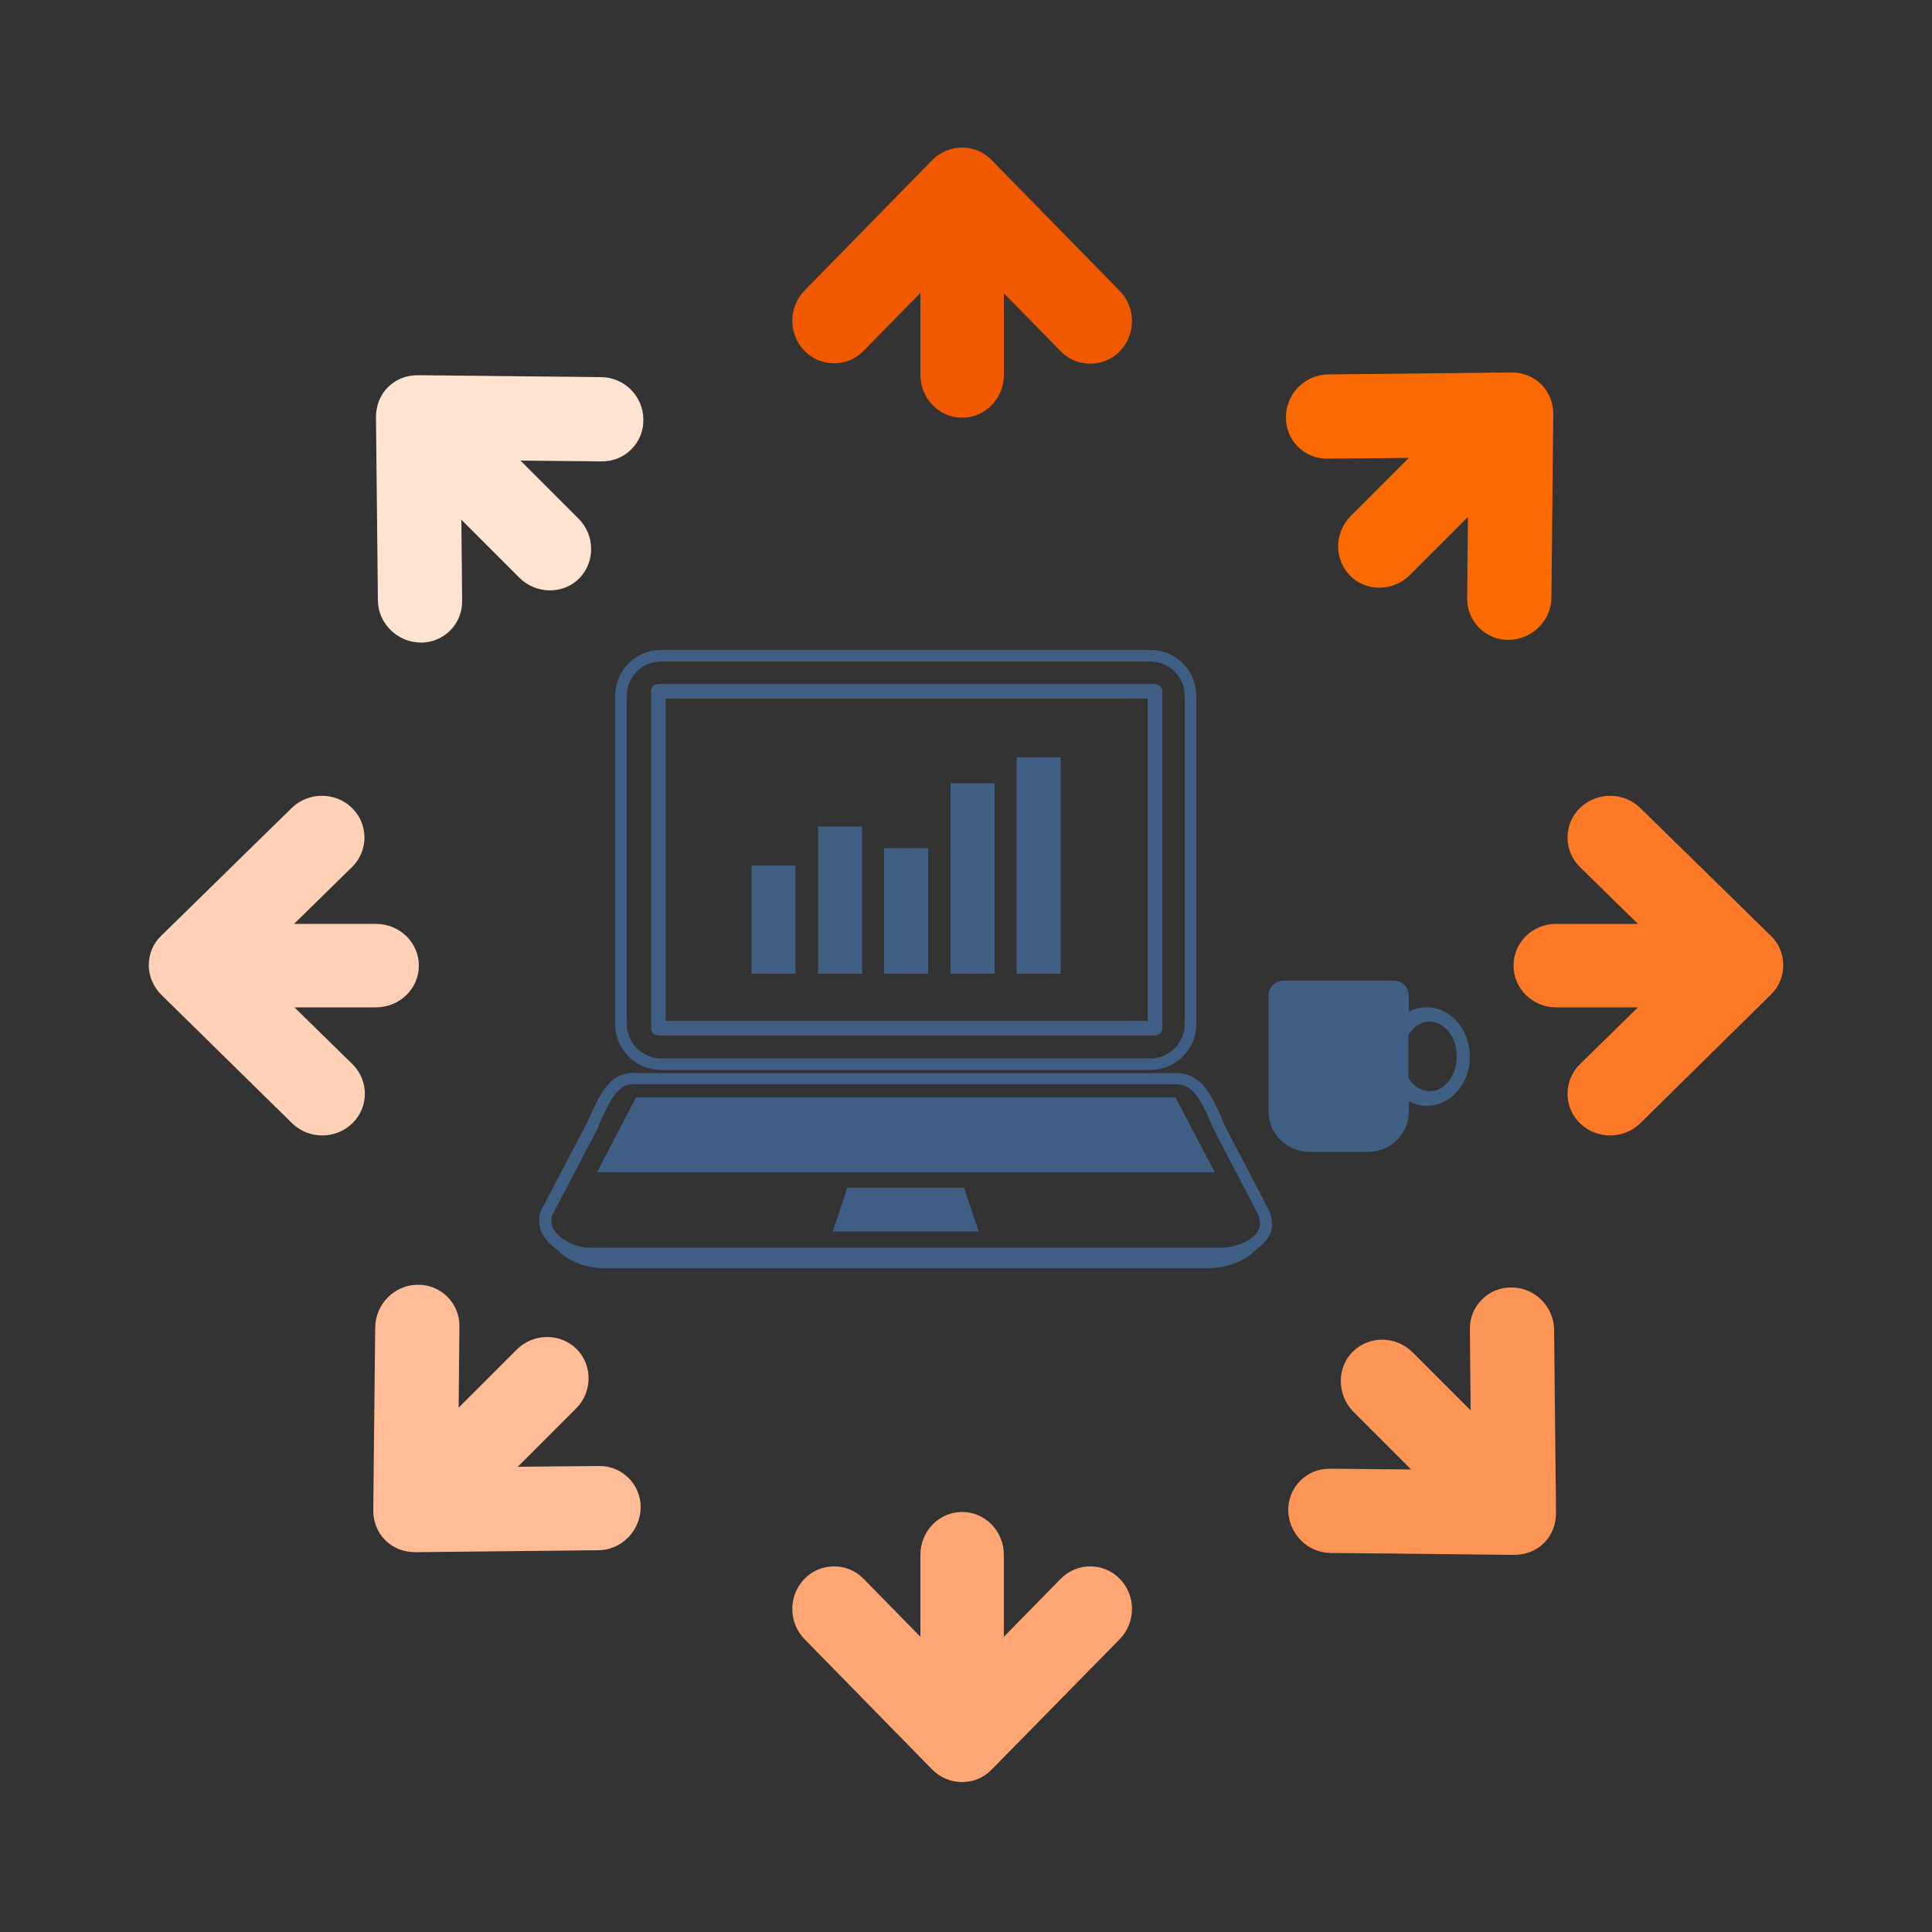 <?xml version="1.0" encoding="utf-8"?>
<!-- Generator: Adobe Illustrator 18.0.0, SVG Export Plug-In . SVG Version: 6.00 Build 0)  -->
<!DOCTYPE svg PUBLIC "-//W3C//DTD SVG 1.1//EN" "http://www.w3.org/Graphics/SVG/1.1/DTD/svg11.dtd">
<svg version="1.1" id="Capa_1" xmlns="http://www.w3.org/2000/svg" xmlns:xlink="http://www.w3.org/1999/xlink" x="0px" y="0px"
	 viewBox="0 0 500 500" enable-background="new 0 0 500 500" xml:space="preserve">
<rect x="0" y="0" width="500" height="500" fill="#333333" stroke="none"/>
<g>
	<path fill-rule="evenodd" clip-rule="evenodd" fill="#3F6082" d="M369.2,260.7c-1.6,0-3.2,0.4-4.6,1.1v-4.2c0-2.1-1.7-3.8-3.9-3.8
		h-5.5l-0.4,0c-0.3,0-0.5,0-0.8,0h-15.1c-0.3,0-0.5,0-0.8,0l-0.4,0h-5.5c-2.1,0-3.9,1.7-3.9,3.8v6.6v2v21.5
		c0,5.7,4.7,10.4,10.6,10.4H354c5.9,0,10.6-4.6,10.6-10.4V285c1.4,0.7,3,1.2,4.6,1.2c6.2,0,11.2-5.7,11.2-12.7
		C380.4,266.4,375.4,260.7,369.2,260.7z M370,282.4c-2.2,0-4.2-1.3-5.5-3.4v-11.2c1.3-2.1,3.2-3.4,5.5-3.4c3.9,0,7,4,7,9
		C377,278.4,373.9,282.4,370,282.4z"/>
	<path fill-rule="evenodd" clip-rule="evenodd" fill="#F05801" d="M256.7,41.5L256.7,41.5c-2-2.1-4.7-3.3-7.7-3.3
		c-3,0-5.7,1.2-7.7,3.2l0,0l-33.1,33.8c-4.2,4.3-4.2,11.3,0,15.6c4.2,4.3,11.1,4.3,15.3,0l14.7-15v21.2c0,6.1,4.8,11.1,10.8,11.1
		c6,0,10.8-5,10.8-11.1V75.9l14.7,15c4.2,4.3,11.1,4.3,15.3,0c4.2-4.3,4.2-11.3,0-15.6L256.7,41.5z"/>
	<path fill-rule="evenodd" clip-rule="evenodd" fill="#FEA774" d="M256.7,457.9L256.7,457.9c-2,2.1-4.7,3.3-7.7,3.3
		c-3,0-5.7-1.2-7.7-3.2l0,0l-33.1-33.8c-4.2-4.3-4.2-11.3,0-15.6c4.2-4.3,11.1-4.3,15.3,0l14.7,15v-21.2c0-6.1,4.8-11.1,10.8-11.1
		c6,0,10.8,5,10.8,11.1v21.2l14.7-15c4.2-4.3,11.1-4.3,15.3,0c4.2,4.3,4.2,11.3,0,15.6L256.7,457.9z"/>
	<path fill-rule="evenodd" clip-rule="evenodd" fill="#FC7928" d="M458.2,257.5L458.2,257.5c2.1-2,3.3-4.7,3.3-7.7
		c0-3-1.2-5.7-3.2-7.6l0,0l-33.8-33.1c-4.3-4.2-11.3-4.2-15.6,0c-4.3,4.2-4.3,11.1,0,15.3l15,14.7h-21.2c-6.1,0-11,4.8-11,10.8
		c0,6,5,10.8,11,10.8h21.2l-15,14.7c-4.3,4.2-4.3,11.1,0,15.3c4.3,4.2,11.3,4.2,15.6,0L458.2,257.5z"/>
	<path fill-rule="evenodd" clip-rule="evenodd" fill="#FFD1B6" d="M41.8,257.5L41.8,257.5c-2-2-3.3-4.7-3.3-7.7c0-3,1.2-5.7,3.2-7.6
		l0,0l33.8-33.1c4.3-4.2,11.3-4.2,15.6,0c4.3,4.2,4.3,11.1,0,15.3l-15,14.7h21.2c6.1,0,11.1,4.8,11.1,10.8c0,6-5,10.8-11.1,10.8
		H76.2l15,14.7c4.3,4.2,4.3,11.1,0,15.3c-4.3,4.2-11.3,4.2-15.6,0L41.8,257.5z"/>
	<path fill-rule="evenodd" clip-rule="evenodd" fill="#FB6A00" d="M402,107.3L402,107.3c0-2.9-1-5.7-3.1-7.8
		c-2.1-2.1-4.9-3.1-7.7-3.1l0,0l-47.4,0.5c-6,0-11,5-11,11c-0.1,6.1,4.8,10.9,10.8,10.8l21-0.2l-15,15c-4.3,4.3-4.4,11.2-0.2,15.5
		c4.2,4.2,11.2,4.1,15.5-0.2l15-15l-0.2,21c-0.1,6,4.8,10.9,10.8,10.8c6-0.1,11-5,11-11L402,107.3z"/>
	<path fill-rule="evenodd" clip-rule="evenodd" fill="#FEBD96" d="M107.5,401.7L107.5,401.7c-2.9,0-5.7-1-7.8-3.1
		c-2.1-2.1-3.1-4.9-3.1-7.7l0,0l0.5-47.4c0.1-6,5-11,11-11c6-0.1,10.9,4.8,10.8,10.8l-0.2,21l15-15c4.3-4.3,11.2-4.4,15.5-0.2
		c4.2,4.2,4.2,11.2-0.2,15.5l-15,15l21-0.2c6-0.1,10.9,4.8,10.8,10.8c-0.1,6-5,11-11,11L107.5,401.7z"/>
	<path fill-rule="evenodd" clip-rule="evenodd" fill="#FD9557" d="M391.8,402.4L391.8,402.4c2.9,0,5.7-1,7.8-3.1
		c2.1-2.1,3.1-4.9,3.1-7.7l0,0l-0.5-47.4c0-6-5-11-11-11c-6-0.1-10.9,4.8-10.8,10.8l0.2,21l-15-15c-4.3-4.3-11.2-4.4-15.5-0.2
		c-4.2,4.2-4.1,11.2,0.1,15.5l15,15l-21-0.2c-6-0.1-10.9,4.8-10.8,10.8c0.1,6,5,11,11,11L391.8,402.4z"/>
	<path fill-rule="evenodd" clip-rule="evenodd" fill="#FFE4D2" d="M97.3,108L97.3,108c0-2.9,1-5.7,3.1-7.8c2.1-2.1,4.9-3.1,7.7-3.1
		l0.1,0l47.3,0.5c6.1,0,11,5,11,11c0.1,6-4.8,10.9-10.8,10.8l-21-0.2l15,15c4.3,4.3,4.4,11.2,0.2,15.5c-4.2,4.2-11.2,4.1-15.5-0.2
		l-15-15l0.2,21c0.1,6-4.8,10.9-10.8,10.8c-6-0.1-11-5-11-11L97.3,108z"/>
	<path fill="#3E5F83" d="M164.4,279.1v-1.5c-1.5,0-2.8,0.3-4.1,0.8c-1.8,0.9-3.2,2.3-4.4,4.2c-1.2,1.9-2.3,4.2-3.6,7.1l-0.4,0.9
		l-11.9,22.7l-0.1,0.2c-0.3,0.8-0.4,1.6-0.4,2.4c0,1.5,0.5,3,1.4,4.3c1.2,1.7,2.9,3.1,5,4.1c2,1,4.3,1.6,6.6,1.6h163.7
		c2.1,0,4.4-0.5,6.5-1.3c2.1-0.9,4.1-2.2,5.4-4.2c0.8-1.1,1.2-2.5,1.1-3.8c0-1.1-0.2-2.2-0.7-3.2l-0.1-0.2l-11.7-22.4l-1.3,0.7
		l1.4-0.6c-1.6-3.9-3.1-7-4.9-9.4c-0.9-1.2-2-2.1-3.3-2.8c-1.3-0.7-2.7-1-4.3-1h-140V279.1v1.5h140c1.1,0,2,0.2,2.9,0.7
		c1.2,0.6,2.3,1.8,3.4,3.6c1.1,1.8,2.2,4.2,3.4,7.1l0,0.1l11.7,22.4l1.3-0.7l-1.4,0.6c0.3,0.8,0.5,1.5,0.5,2.2
		c0,0.8-0.2,1.5-0.7,2.2c-0.8,1.2-2.2,2.3-4,3c-1.7,0.7-3.7,1.1-5.4,1.1H152.6c-1.8,0-3.6-0.5-5.3-1.3c-1.6-0.8-3-1.9-3.8-3.1
		c-0.6-0.9-0.8-1.8-0.8-2.6c0-0.5,0.1-0.9,0.2-1.4l-1.4-0.5l1.3,0.7l11.9-22.7l0-0.1l0.4-1c1.7-3.8,3-6.5,4.4-8.1
		c0.7-0.8,1.3-1.3,2.1-1.7c0.7-0.4,1.6-0.5,2.8-0.5V279.1z"/>
	<path fill="#3E5F83" d="M171.1,169.7v-1.5c-6.6,0-11.9,5.3-11.9,11.9V265c0,6.6,5.3,11.9,11.9,11.9h126.6c6.6,0,11.9-5.3,11.9-11.9
		v-84.9c0-6.6-5.3-11.9-11.9-11.9H171.1V169.7v1.5h126.6c2.4,0,4.7,1,6.3,2.6c1.6,1.6,2.6,3.8,2.6,6.3V265c0,2.5-1,4.7-2.6,6.3
		c-1.6,1.6-3.8,2.6-6.3,2.6H171.1c-4.9,0-8.9-4-8.9-8.9v-84.9c0-2.4,1-4.7,2.6-6.3c1.6-1.6,3.8-2.6,6.3-2.6V169.7z"/>
	<path fill-rule="evenodd" clip-rule="evenodd" fill="#3E5F83" d="M172.3,264.2H297v-83.4H172.3V264.2z M298.9,268H170.4
		c-1.1,0-1.9-0.9-1.9-1.9v-87.2c0-1,0.8-1.9,1.9-1.9h128.5c1,0,1.9,0.9,1.9,1.9v87.2C300.8,267.1,300,268,298.9,268z"/>
	<polygon fill-rule="evenodd" clip-rule="evenodd" fill="#3E5F83" points="219.3,307.4 249.5,307.4 253.3,318.7 215.5,318.7 	"/>
	<polygon fill-rule="evenodd" clip-rule="evenodd" fill="#3E5F83" points="164.6,284 304.2,284 314.4,303.4 154.5,303.4 	"/>
	<path fill="#3E5F83" d="M326.9,319.6c-2,3.1-6.9,4.8-10.6,4.8h-3.4H156h-3.4c-4,0-8.4-2.1-10.3-5c-0.5-0.7-0.7-1.4-0.9-2.1
		c0.1,1.6,0.6,3.2,1.6,4.7c2.5,3.7,7.9,6.2,13,6.2h156.8c4.6,0,10.5-1.9,13.3-6.1c0.8-1.2,1.2-2.5,1.4-3.8
		C327.4,318.8,327.2,319.2,326.9,319.6z"/>
	<path fill="#FFFFFF" d="M340.7,318L340.7,318L340.7,318z"/>
	<rect x="194.5" y="224" fill-rule="evenodd" clip-rule="evenodd" fill="#3F6082" width="11.4" height="28"/>
	<rect x="211.7" y="213.9" fill-rule="evenodd" clip-rule="evenodd" fill="#3F6082" width="11.4" height="38.1"/>
	<rect x="228.8" y="219.5" fill-rule="evenodd" clip-rule="evenodd" fill="#3F6082" width="11.4" height="32.5"/>
	<rect x="246" y="202.7" fill-rule="evenodd" clip-rule="evenodd" fill="#3F6082" width="11.4" height="49.3"/>
	<rect x="263.1" y="196" fill-rule="evenodd" clip-rule="evenodd" fill="#3F6082" width="11.4" height="56"/>
</g>
</svg>
